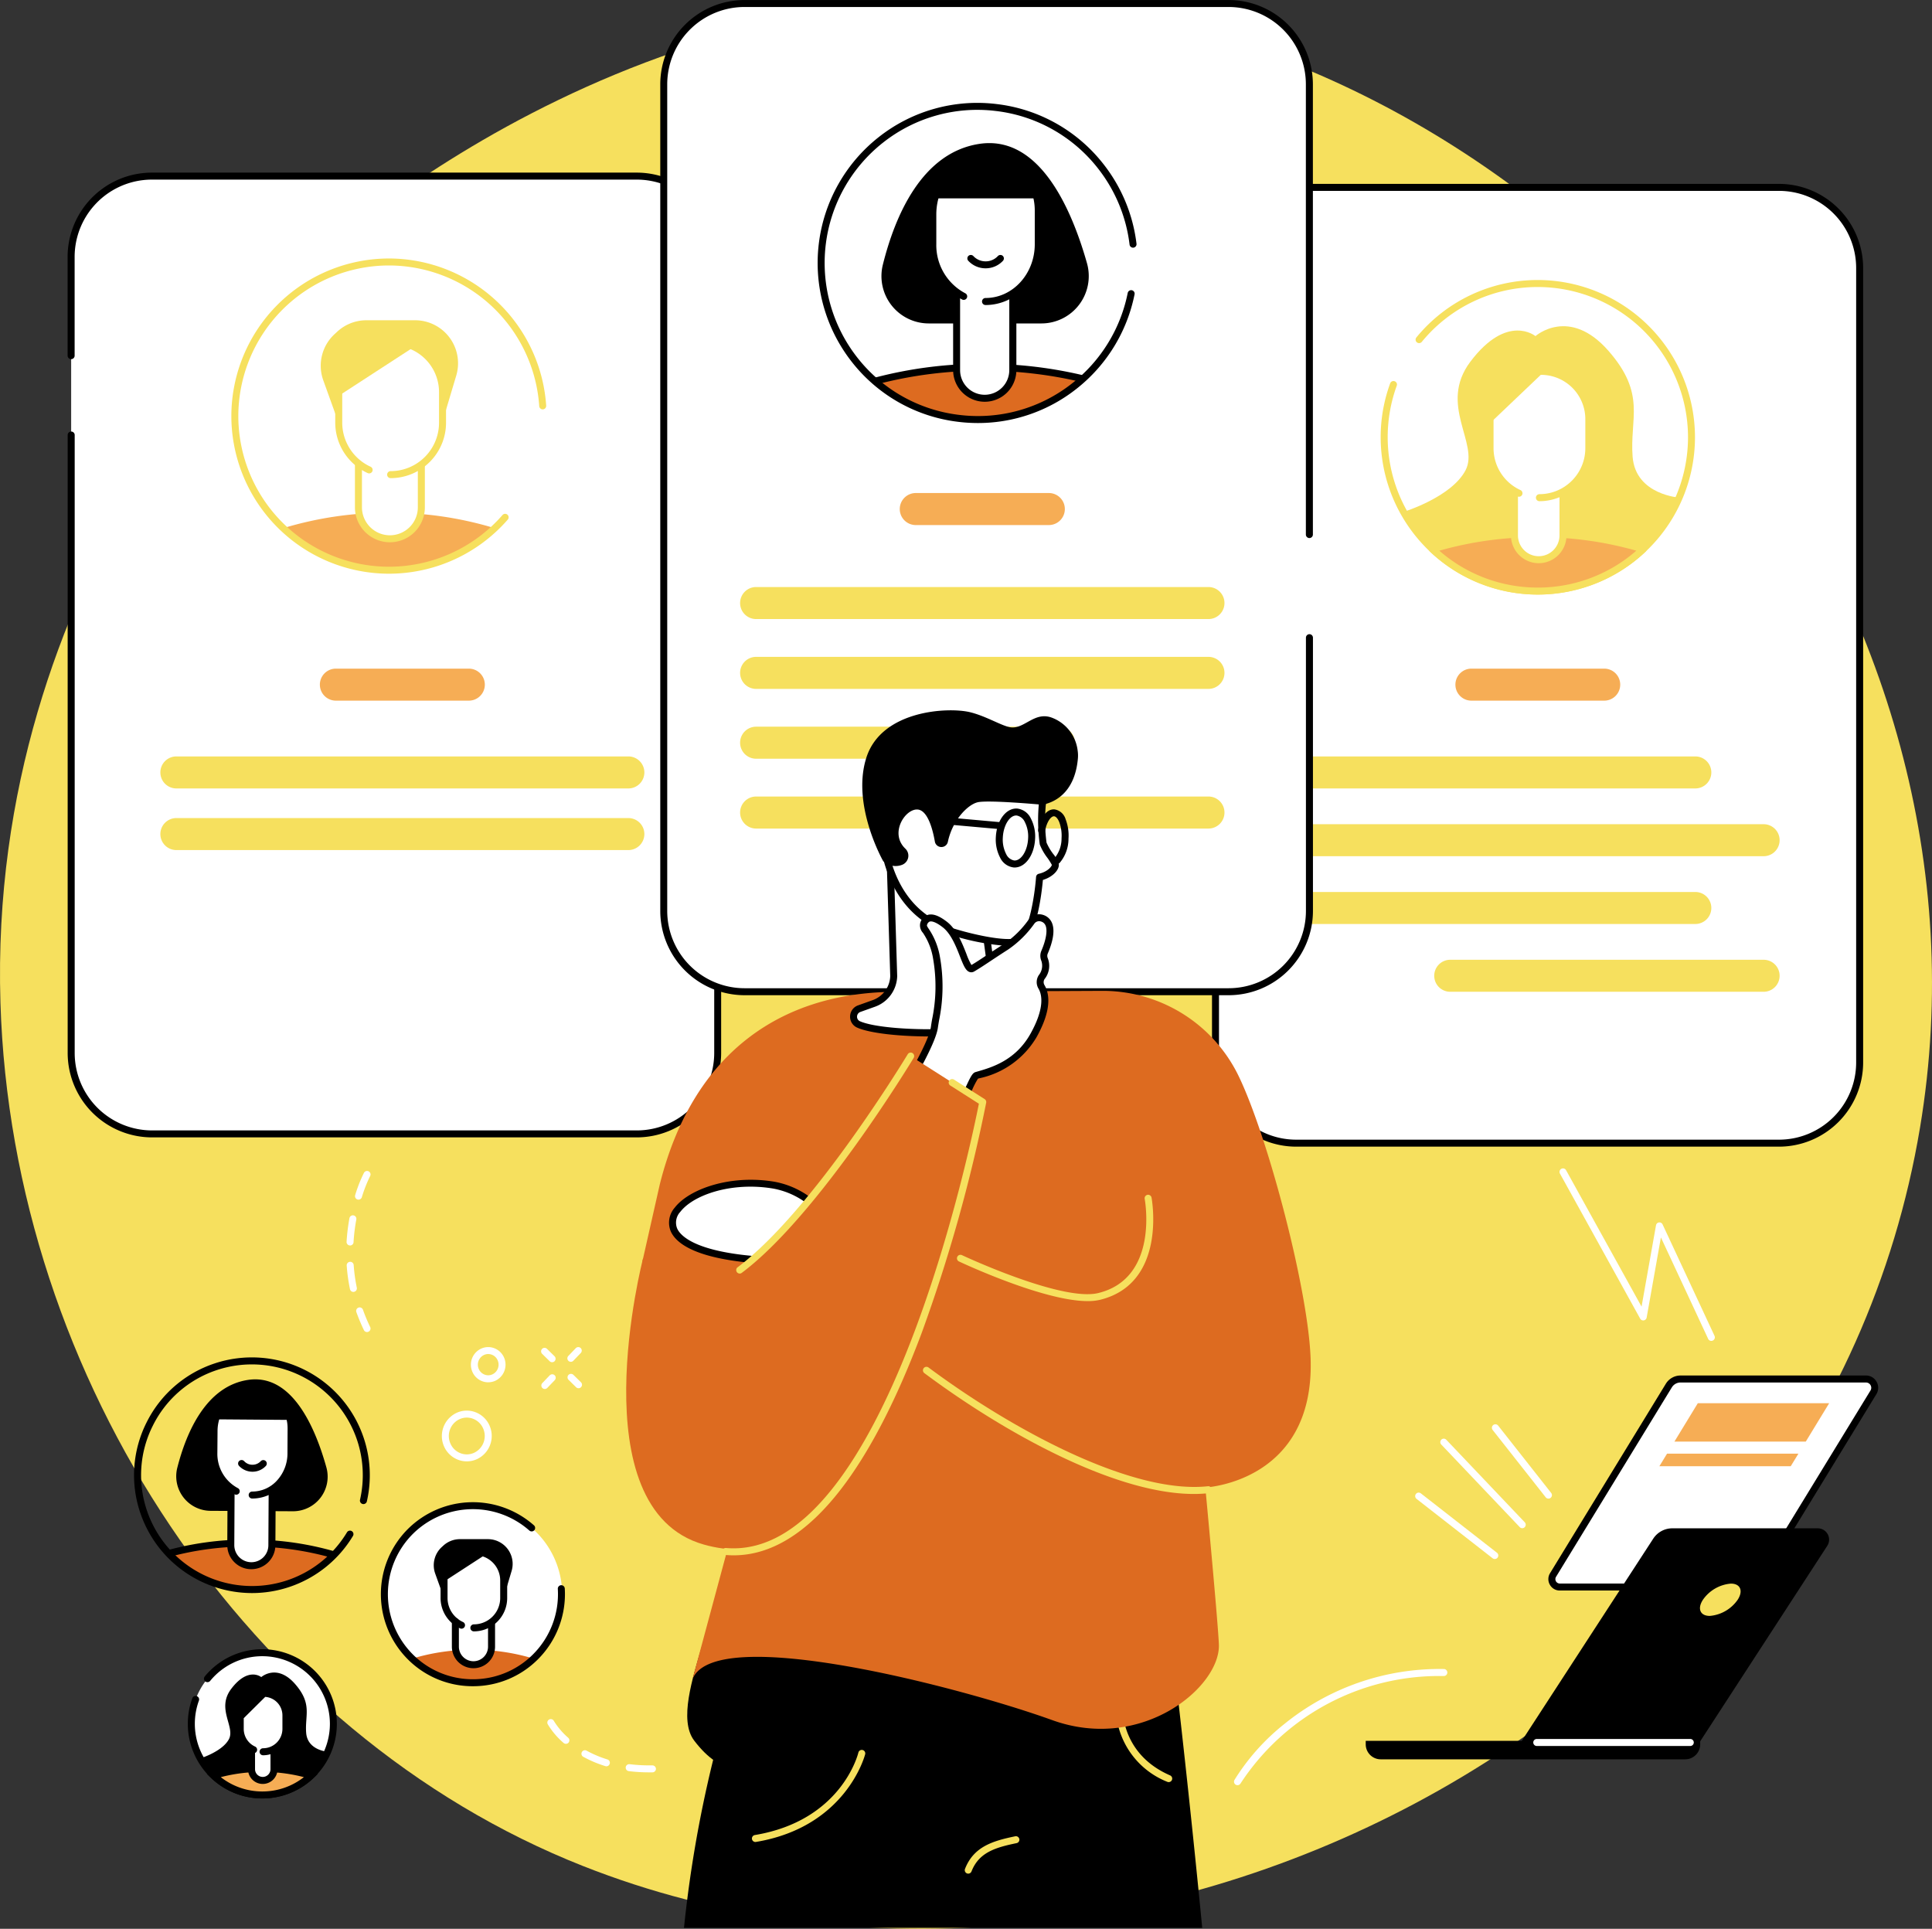 <svg xmlns="http://www.w3.org/2000/svg" xmlns:xlink="http://www.w3.org/1999/xlink" width="275.218" height="274.75" viewBox="0 0 275.218 274.75">
  <rect x="0" y="0" width="275.218" height="274.75" fill="#333333" stroke="none"/>
  <defs>
    <clipPath id="clip-path">
      <path id="Path_4015" data-name="Path 4015" d="M75.545-211.773A16.324,16.324,0,0,1,59.221-228.1a16.324,16.324,0,0,1,16.324-16.325A16.324,16.324,0,0,1,91.87-228.1,16.324,16.324,0,0,1,75.545-211.773Z" transform="translate(-59.221 244.422)" fill="none" clip-rule="evenodd"/>
    </clipPath>
  </defs>
  <g id="Group_658" data-name="Group 658" transform="translate(0 828.583)">
    <path id="Path_3921" data-name="Path 3921" d="M160.158-826.224C96.334-837.987,47.72-794.01,44.115-790.641,38.4-785.3-1.81-746.447.063-685.509c1.648,53.7,35.248,104.127,83.023,122.991,76.352,30.147,175.988-18.816,190.426-105.2C285.931-742,228.768-813.58,160.158-826.224Z" transform="translate(0 -0.244)" fill="#f6e05e"/>
    <path id="Path_3922" data-name="Path 3922" d="M30.571-628.026A11.523,11.523,0,0,0,42.094-616.5h69.057a11.523,11.523,0,0,0,11.523-11.522v-113.39a11.523,11.523,0,0,0-11.523-11.522s-69.969.026-70.41.079a11.525,11.525,0,0,0-10.17,11.444Z" transform="translate(-20.434 -50.561)" fill="#fff"/>
    <path id="Path_3923" data-name="Path 3923" d="M110.148-617.009H41.091a12.033,12.033,0,0,1-12.02-12.02v-88.026a.5.5,0,0,1,.5-.5.5.5,0,0,1,.5.5v88.026A11.037,11.037,0,0,0,41.091-618h69.057a11.039,11.039,0,0,0,11.025-11.025v-113.39a11.038,11.038,0,0,0-11.025-11.025H41.091a11.119,11.119,0,0,0-1.3.075,11.017,11.017,0,0,0-9.729,10.95v14.052a.5.5,0,0,1-.5.5.5.5,0,0,1-.5-.5v-14.052a12.013,12.013,0,0,1,10.608-11.938,12.187,12.187,0,0,1,1.413-.082h69.057a12.033,12.033,0,0,1,12.02,12.02v113.39A12.033,12.033,0,0,1,110.148-617.009Z" transform="translate(-19.431 -49.559)"/>
    <path id="Path_3924" data-name="Path 3924" d="M158.639-536.786H139.7a2.28,2.28,0,0,1-2.281-2.28,2.28,2.28,0,0,1,2.281-2.28h18.937a2.28,2.28,0,0,1,2.281,2.28A2.28,2.28,0,0,1,158.639-536.786Z" transform="translate(-91.853 -191.993)" fill="#f6ad55"/>
    <path id="Path_3925" data-name="Path 3925" d="M135.557-499.073H71.173a2.28,2.28,0,0,1-2.281-2.28,2.28,2.28,0,0,1,2.281-2.28h64.385a2.28,2.28,0,0,1,2.281,2.28A2.28,2.28,0,0,1,135.557-499.073Z" transform="translate(-46.048 -217.2)" fill="#f6e05e"/>
    <path id="Path_3926" data-name="Path 3926" d="M135.557-472.6H71.173a2.28,2.28,0,0,1-2.281-2.28,2.28,2.28,0,0,1,2.281-2.28h64.385a2.28,2.28,0,0,1,2.281,2.28A2.28,2.28,0,0,1,135.557-472.6Z" transform="translate(-46.048 -234.893)" fill="#f6e05e"/>
    <path id="Path_3927" data-name="Path 3927" d="M121.681-606.124a21.866,21.866,0,0,0,15.058,5.988,21.868,21.868,0,0,0,15.061-5.988,51.124,51.124,0,0,0-15.061-2.2A51.1,51.1,0,0,0,121.681-606.124Z" transform="translate(-81.333 -147.223)" fill="#f6ad55"/>
    <path id="Path_3928" data-name="Path 3928" d="M155.031-676.231l2.062-6.907a6.13,6.13,0,0,0-2.553-6.9,6.135,6.135,0,0,0-3.319-.976h-6.927a6.128,6.128,0,0,0-4.168,1.637l-.381.352a6.127,6.127,0,0,0-1.595,6.567l2.278,6.321Z" transform="translate(-92.098 -91.95)" fill="#f6e05e"/>
    <path id="Path_3929" data-name="Path 3929" d="M153.107-681.239h-7.666v11.361a6.781,6.781,0,0,0,2.984,5.793v6.256a4.476,4.476,0,0,0,4.476,4.478,4.478,4.478,0,0,0,4.476-4.478v-6.086a7.865,7.865,0,0,0,2.984-5.963v-4.354A7.124,7.124,0,0,0,153.107-681.239Z" transform="translate(-97.214 -98.486)" fill="#fff"/>
    <path id="Path_3930" data-name="Path 3930" d="M157.458-619.16a4.981,4.981,0,0,1-4.977-4.975v-6.2a.5.5,0,0,1,.5-.5.5.5,0,0,1,.5.5v6.2a3.986,3.986,0,0,0,3.982,3.98,3.983,3.983,0,0,0,3.979-3.98v-5.942a.5.5,0,0,1,.5-.5.5.5,0,0,1,.5.5v5.942A4.98,4.98,0,0,1,157.458-619.16Z" transform="translate(-101.92 -132.179)" fill="#f6e05e"/>
    <path id="Path_3931" data-name="Path 3931" d="M151.913-663.27a.5.5,0,0,1-.5-.5.5.5,0,0,1,.5-.5,6.9,6.9,0,0,0,6.894-6.9v-4.355a6.655,6.655,0,0,0-6.648-6.649h-7.142v11a6.912,6.912,0,0,0,4.042,6.279.5.5,0,0,1,.245.659.5.5,0,0,1-.657.247,7.908,7.908,0,0,1-4.626-7.184v-11.5a.5.5,0,0,1,.5-.5h7.64a7.652,7.652,0,0,1,7.643,7.643v4.355A7.9,7.9,0,0,1,151.913-663.27Z" transform="translate(-96.265 -97.203)" fill="#f6e05e"/>
    <path id="Path_3932" data-name="Path 3932" d="M158.292-682.484l-11.941,7.758v-7.484S158.292-682.3,158.292-682.484Z" transform="translate(-97.822 -97.654)" fill="#f6e05e"/>
    <path id="Path_3933" data-name="Path 3933" d="M121.84-672.64a22.475,22.475,0,0,1-22.449-22.451,22.475,22.475,0,0,1,22.449-22.451,22.489,22.489,0,0,1,22.4,20.964.5.5,0,0,1-.464.529.5.5,0,0,1-.527-.464,21.5,21.5,0,0,0-21.411-20.034,21.478,21.478,0,0,0-21.454,21.456,21.478,21.478,0,0,0,21.454,21.456A21.457,21.457,0,0,0,138.018-681a.5.5,0,0,1,.7-.048.5.5,0,0,1,.05.7A22.461,22.461,0,0,1,121.84-672.64Z" transform="translate(-66.434 -74.221)" fill="#f6e05e"/>
    <path id="Path_3934" data-name="Path 3934" d="M602.452-611.939H533.671a11.489,11.489,0,0,1-11.49-11.489V-736.6a11.489,11.489,0,0,1,11.49-11.489h68.782a11.489,11.489,0,0,1,11.49,11.489v113.168A11.489,11.489,0,0,1,602.452-611.939Z" transform="translate(-349.031 -53.805)" fill="#fff"/>
    <path id="Path_3935" data-name="Path 3935" d="M532.668-748.591A11,11,0,0,0,521.676-737.6v113.168a11,11,0,0,0,10.992,10.992H601.45a11,11,0,0,0,10.992-10.992V-737.6a11,11,0,0,0-10.992-10.992ZM601.45-612.445H532.668a12,12,0,0,1-11.987-11.987V-737.6a12,12,0,0,1,11.987-11.987H601.45A12,12,0,0,1,613.437-737.6v113.168A12,12,0,0,1,601.45-612.445Z" transform="translate(-348.028 -52.802)"/>
    <path id="Path_3936" data-name="Path 3936" d="M594.641-684.892A21.9,21.9,0,0,1,616.529-706.8a21.9,21.9,0,0,1,21.888,21.907,21.9,21.9,0,0,1-21.888,21.907A21.9,21.9,0,0,1,594.641-684.892Z" transform="translate(-397.464 -81.402)" fill="#fff"/>
    <path id="Path_3937" data-name="Path 3937" d="M615.527-663.491a22.419,22.419,0,0,1-22.386-22.4,22.322,22.322,0,0,1,1.353-7.687.5.5,0,0,1,.637-.3.494.494,0,0,1,.3.638,21.4,21.4,0,0,0-1.29,7.346,21.425,21.425,0,0,0,21.391,21.409,21.424,21.424,0,0,0,21.391-21.409A21.424,21.424,0,0,0,615.527-707.3,21.322,21.322,0,0,0,599-699.488a.5.5,0,0,1-.7.069.494.494,0,0,1-.07-.7,22.32,22.32,0,0,1,17.3-8.179,22.421,22.421,0,0,1,22.385,22.4A22.421,22.421,0,0,1,615.527-663.491Z" transform="translate(-396.461 -80.399)" fill="#f6e05e"/>
    <path id="Path_3938" data-name="Path 3938" d="M621.883-687.037s-4.006-3.329-9.265,3.632c-4.639,6.144,1.3,11.649-.693,15.474s-8.774,5.911-8.774,5.911,2.172,4.347,4.865,6.259h28.576s5.909-6.433,5.909-8.258c0,0-6.343-.348-6.778-5.824s1.98-8.895-3.429-15.083C626.691-691.333,621.883-687.037,621.883-687.037Z" transform="translate(-403.152 -93.668)" fill="#f6e05e"/>
    <path id="Path_3939" data-name="Path 3939" d="M615.371-597.114a21.791,21.791,0,0,0,15.014,5.976,21.792,21.792,0,0,0,15.014-5.976,50.923,50.923,0,0,0-15.014-2.2A50.923,50.923,0,0,0,615.371-597.114Z" transform="translate(-411.32 -153.248)" fill="#f6ad55"/>
    <path id="Path_3940" data-name="Path 3940" d="M615.351-597.893a21.283,21.283,0,0,0,14.03,5.254,21.283,21.283,0,0,0,14.03-5.254,50.484,50.484,0,0,0-14.03-1.922A50.483,50.483,0,0,0,615.351-597.893Zm14.03,6.249a22.28,22.28,0,0,1-15.356-6.111.488.488,0,0,1-.143-.474.494.494,0,0,1,.335-.363,51.165,51.165,0,0,1,15.164-2.219,51.18,51.18,0,0,1,15.164,2.219.494.494,0,0,1,.335.363.488.488,0,0,1-.143.474A22.28,22.28,0,0,1,629.381-591.644Z" transform="translate(-410.315 -152.246)" fill="#f6e05e"/>
    <path id="Path_3941" data-name="Path 3941" d="M654.076-630.655a3.458,3.458,0,0,1-3.455-3.458v-17.631h6.91v17.631A3.455,3.455,0,0,1,654.076-630.655Z" transform="translate(-434.881 -118.201)" fill="#fff"/>
    <path id="Path_3942" data-name="Path 3942" d="M650.116-652.249v17.134a2.962,2.962,0,0,0,2.958,2.96,2.962,2.962,0,0,0,2.958-2.96v-17.134Zm2.958,21.089a3.959,3.959,0,0,1-3.953-3.955v-17.631a.5.5,0,0,1,.5-.5h6.91a.5.5,0,0,1,.5.5v17.631A3.959,3.959,0,0,1,653.074-631.16Z" transform="translate(-433.879 -117.198)" fill="#f6e05e"/>
    <path id="Path_3943" data-name="Path 3943" d="M647.167-651.051a7.036,7.036,0,0,0,7.033-7.042v-4.147a6.8,6.8,0,0,0-6.8-6.806h-7.272v10.953a7.045,7.045,0,0,0,4.122,6.412Z" transform="translate(-427.87 -106.636)" fill="#fff"/>
    <path id="Path_3944" data-name="Path 3944" d="M646.165-651.557a.5.5,0,0,1-.5-.5.5.5,0,0,1,.5-.5A6.547,6.547,0,0,0,652.7-659.1v-4.147a6.311,6.311,0,0,0-6.3-6.308h-6.774V-659.1a6.559,6.559,0,0,0,3.833,5.959.5.5,0,0,1,.245.659.5.5,0,0,1-.66.247,7.559,7.559,0,0,1-4.414-6.865v-10.953a.5.5,0,0,1,.5-.5H646.4a7.307,7.307,0,0,1,7.295,7.3v4.147A7.544,7.544,0,0,1,646.165-651.557Z" transform="translate(-426.867 -105.633)" fill="#f6e05e"/>
    <path id="Path_3945" data-name="Path 3945" d="M648.123-668.785l-7.212,6.867v-7.128S648.123-668.611,648.123-668.785Z" transform="translate(-428.391 -106.636)" fill="#f6e05e"/>
    <path id="Path_3946" data-name="Path 3946" d="M613.655-499.073h-54.6a2.28,2.28,0,0,1-2.281-2.279,2.282,2.282,0,0,1,2.281-2.281h54.6a2.279,2.279,0,0,1,2.278,2.279A2.281,2.281,0,0,1,613.655-499.073Z" transform="translate(-372.151 -217.2)" fill="#f6e05e"/>
    <path id="Path_3947" data-name="Path 3947" d="M623.381-469.956H559.052a2.28,2.28,0,0,1-2.281-2.279,2.282,2.282,0,0,1,2.281-2.281h64.328a2.28,2.28,0,0,1,2.282,2.279A2.282,2.282,0,0,1,623.381-469.956Z" transform="translate(-372.151 -236.663)" fill="#f6e05e"/>
    <path id="Path_3948" data-name="Path 3948" d="M613.655-440.839h-54.6a2.28,2.28,0,0,1-2.281-2.279,2.281,2.281,0,0,1,2.281-2.281h54.6a2.279,2.279,0,0,1,2.278,2.279A2.281,2.281,0,0,1,613.655-440.839Z" transform="translate(-372.151 -256.125)" fill="#f6e05e"/>
    <path id="Path_3949" data-name="Path 3949" d="M663.071-411.722H618.429A2.277,2.277,0,0,1,616.151-414a2.279,2.279,0,0,1,2.278-2.281h44.642A2.28,2.28,0,0,1,665.352-414,2.282,2.282,0,0,1,663.071-411.722Z" transform="translate(-411.841 -275.587)" fill="#f6e05e"/>
    <path id="Path_3950" data-name="Path 3950" d="M646.45-536.786H627.529a2.277,2.277,0,0,1-2.278-2.279,2.279,2.279,0,0,1,2.278-2.281H646.45a2.277,2.277,0,0,1,2.278,2.279A2.279,2.279,0,0,1,646.45-536.786Z" transform="translate(-417.924 -191.993)" fill="#f6ad55"/>
    <path id="Path_3951" data-name="Path 3951" d="M377.121-697.822a11.505,11.505,0,0,1-11.506,11.507H296.647a11.508,11.508,0,0,1-11.506-11.507V-815.576a11.508,11.508,0,0,1,11.506-11.507h68.967a11.506,11.506,0,0,1,11.506,11.507Z" transform="translate(-190.591 -1.003)" fill="#fff"/>
    <path id="Path_3952" data-name="Path 3952" d="M364.612-686.82H295.645a12.018,12.018,0,0,1-12-12V-816.578a12.018,12.018,0,0,1,12-12h68.967a12.018,12.018,0,0,1,12,12v64.138a.5.5,0,0,1-.5.5.5.5,0,0,1-.5-.5v-64.138a11.021,11.021,0,0,0-11.009-11.01H295.645a11.023,11.023,0,0,0-11.009,11.01v117.754a11.023,11.023,0,0,0,11.009,11.01h68.967a11.021,11.021,0,0,0,11.009-11.01v-38.922a.5.5,0,0,1,.5-.5.5.5,0,0,1,.5.5v38.922A12.018,12.018,0,0,1,364.612-686.82Z" transform="translate(-189.588)"/>
    <path id="Path_3953" data-name="Path 3953" d="M407.776-612.222H388.822a2.281,2.281,0,0,1-2.281-2.282,2.281,2.281,0,0,1,2.281-2.281h18.954a2.281,2.281,0,0,1,2.281,2.281A2.282,2.282,0,0,1,407.776-612.222Z" transform="translate(-258.368 -141.568)" fill="#f6ad55"/>
    <path id="Path_3954" data-name="Path 3954" d="M384.67-571.842H320.232a2.281,2.281,0,0,1-2.281-2.282,2.281,2.281,0,0,1,2.281-2.281H384.67a2.281,2.281,0,0,1,2.281,2.281A2.281,2.281,0,0,1,384.67-571.842Z" transform="translate(-212.522 -168.558)" fill="#f6e05e"/>
    <path id="Path_3955" data-name="Path 3955" d="M384.67-541.843H320.232a2.281,2.281,0,0,1-2.281-2.281,2.281,2.281,0,0,1,2.281-2.282H384.67a2.281,2.281,0,0,1,2.281,2.282A2.281,2.281,0,0,1,384.67-541.843Z" transform="translate(-212.522 -188.61)" fill="#f6e05e"/>
    <path id="Path_3956" data-name="Path 3956" d="M363.366-511.844H320.232a2.281,2.281,0,0,1-2.281-2.281,2.281,2.281,0,0,1,2.281-2.282h43.133a2.284,2.284,0,0,1,2.285,2.282A2.284,2.284,0,0,1,363.366-511.844Z" transform="translate(-212.522 -208.662)" fill="#f6e05e"/>
    <path id="Path_3957" data-name="Path 3957" d="M384.67-481.845H320.232a2.282,2.282,0,0,1-2.281-2.282,2.282,2.282,0,0,1,2.281-2.282H384.67a2.282,2.282,0,0,1,2.281,2.282A2.282,2.282,0,0,1,384.67-481.845Z" transform="translate(-212.522 -228.713)" fill="#f6e05e"/>
    <path id="Path_3958" data-name="Path 3958" d="M385.413-741.417a6.739,6.739,0,0,1-6.565-8.333c1.731-6.967,5.538-15.966,13.715-17.238,8.525-1.326,13.128,9.07,15.376,17.006a6.747,6.747,0,0,1-6.506,8.565Z" transform="translate(-253.092 -41.094)"/>
    <path id="Path_3959" data-name="Path 3959" d="M390.8-663.314c6.3-.154,10.525-1.512,15.067-5.8-5.256-1.628-7.852-1.7-14.1-1.7s-10.034.313-15.286,1.942C376.481-668.873,382.443-663.111,390.8-663.314Z" transform="translate(-251.644 -105.454)" fill="#dd6b20"/>
    <path id="Path_3960" data-name="Path 3960" d="M375.128-669.352a.5.5,0,0,1-.481-.369.5.5,0,0,1,.352-.609,60.182,60.182,0,0,1,15.532-1.983,60.767,60.767,0,0,1,14.086,1.618.494.494,0,0,1,.368.6.5.5,0,0,1-.6.368,59.829,59.829,0,0,0-13.857-1.591,59.166,59.166,0,0,0-15.273,1.95A.511.511,0,0,1,375.128-669.352Z" transform="translate(-250.407 -104.452)"/>
    <path id="Path_3961" data-name="Path 3961" d="M414.967-713.886a4.005,4.005,0,0,1-4.006-4v-23.971h8.008v23.971A4,4,0,0,1,414.967-713.886Z" transform="translate(-274.69 -57.966)" fill="#fff"/>
    <path id="Path_3962" data-name="Path 3962" d="M410.456-742.366v23.473a3.51,3.51,0,0,0,3.508,3.507,3.509,3.509,0,0,0,3.5-3.507v-23.473Zm3.508,27.975a4.507,4.507,0,0,1-4.5-4.5v-23.971a.5.5,0,0,1,.5-.5h8.008a.5.5,0,0,1,.5.5v23.971A4.506,4.506,0,0,1,413.964-714.391Z" transform="translate(-273.688 -56.963)"/>
    <path id="Path_3963" data-name="Path 3963" d="M405.141-741.787a8.223,8.223,0,0,1-4.4-7.426v-4.258c0-4.654,3.475-8.427,7.763-8.427,4.009,0,7.258,3.529,7.258,7.882v4.8c0,4.5-3.362,8.154-7.51,8.154Z" transform="translate(-267.859 -44.573)" fill="#fff"/>
    <path id="Path_3964" data-name="Path 3964" d="M407.249-741.563a.5.5,0,0,1-.5-.5.5.5,0,0,1,.5-.5c3.866,0,7.013-3.435,7.013-7.657v-4.8c0-4.072-3.034-7.384-6.761-7.384-4.006,0-7.265,3.557-7.265,7.93v4.258a7.741,7.741,0,0,0,4.125,6.979.5.5,0,0,1,.225.667.5.5,0,0,1-.667.225,8.745,8.745,0,0,1-4.679-7.871v-4.258c0-4.921,3.7-8.924,8.26-8.924,4.274,0,7.756,3.759,7.756,8.379v4.8C415.257-745.444,411.662-741.563,407.249-741.563Z" transform="translate(-266.857 -43.571)"/>
    <path id="Path_3965" data-name="Path 3965" d="M400.571-756.748h15.6a7.957,7.957,0,0,0-3.1-5.142,8.216,8.216,0,0,0-8.24-.711,6.335,6.335,0,0,0-4.059,4.925Z" transform="translate(-267.746 -43.582)"/>
    <path id="Path_3966" data-name="Path 3966" d="M418.178-717.164a3.356,3.356,0,0,1-2.47-1.069.5.5,0,0,1,.02-.7.5.5,0,0,1,.7.022,2.373,2.373,0,0,0,1.747.756,2.373,2.373,0,0,0,1.747-.756.5.5,0,0,1,.7-.022.5.5,0,0,1,.023.7A3.363,3.363,0,0,1,418.178-717.164Z" transform="translate(-277.772 -73.199)"/>
    <path id="Path_3967" data-name="Path 3967" d="M374.094-738.778a23.193,23.193,0,0,1-2.765-.166,22.644,22.644,0,0,1-15.207-8.552,22.823,22.823,0,0,1,3.843-32.011,22.651,22.651,0,0,1,16.8-4.707,22.644,22.644,0,0,1,15.21,8.552,22.737,22.737,0,0,1,4.709,11.35.5.5,0,0,1-.434.553.5.5,0,0,1-.554-.435,21.757,21.757,0,0,0-4.5-10.854,21.661,21.661,0,0,0-14.544-8.179,21.662,21.662,0,0,0-16.069,4.5,21.827,21.827,0,0,0-3.677,30.614,21.655,21.655,0,0,0,14.544,8.179,21.662,21.662,0,0,0,16.069-4.5,21.794,21.794,0,0,0,7.912-12.87.5.5,0,0,1,.587-.39.494.494,0,0,1,.388.585,22.793,22.793,0,0,1-8.273,13.458A22.618,22.618,0,0,1,374.094-738.778Z" transform="translate(-234.786 -29.546)"/>
    <path id="Path_3968" data-name="Path 3968" d="M293.841-118.03h73.825c-2.759-28.424-5.4-49.047-5.4-49.047L309-176.38l-5.315,15.164c-1.592,4.593-3.773,11.383-5.806,19.738A174.83,174.83,0,0,0,293.841-118.03Z" transform="translate(-196.406 -435.939)"/>
    <path id="Path_3969" data-name="Path 3969" d="M414.963-34.443a.49.49,0,0,1-.179-.034.5.5,0,0,1-.282-.644c1.243-3.185,3.972-3.987,7.149-4.643a.494.494,0,0,1,.587.386.5.5,0,0,1-.385.588c-2.991.618-5.362,1.307-6.426,4.031A.5.5,0,0,1,414.963-34.443Z" transform="translate(-277.035 -527.247)" fill="#f6e05e"/>
    <path id="Path_3970" data-name="Path 3970" d="M323.524-63.742a.494.494,0,0,1-.487-.415.5.5,0,0,1,.408-.572c12.232-2.039,14.653-11.353,14.749-11.748a.5.5,0,0,1,.6-.365.5.5,0,0,1,.368.6c-.027.1-2.653,10.344-15.555,12.494A.5.5,0,0,1,323.524-63.742Z" transform="translate(-215.916 -502.46)" fill="#f6e05e"/>
    <path id="Path_3971" data-name="Path 3971" d="M486.88-85.18a.494.494,0,0,1-.2-.041A11.613,11.613,0,0,1,479.339-95.7a.5.5,0,0,1,.517-.478.5.5,0,0,1,.478.515c-.01.268-.143,6.534,6.745,9.526a.5.5,0,0,1,.259.654A.5.5,0,0,1,486.88-85.18Z" transform="translate(-320.394 -489.549)" fill="#f6e05e"/>
    <path id="Path_3972" data-name="Path 3972" d="M297.3-120.973c-1.277,4.365-3.279,10.405-1.064,13.305,4.029,5.27,7.371,4.424,12.342,2.612,9.941-3.625,25.808-9.35,30.44-6.167l.206-9.75Z" transform="translate(-197.346 -472.973)"/>
    <path id="Path_3973" data-name="Path 3973" d="M341.427-402.927a21.489,21.489,0,0,1,19.415,12.006c4.188,8.545,10.094,30.909,10.326,40.676.4,17.072-14.553,18.034-15,18.058,0,0-.007,0-.007.011.046.494,1.794,19.044,1.93,22.337.255,6.022-10.916,15.42-23.745,10.79-12.766-4.606-47.643-13.784-51.184-5.97a.009.009,0,1,1-.017-.006l14.63-54.275a.009.009,0,0,0-.01-.013l-12.01.58h0l-9.782-5.656s-.007-.007,0-.011l2.477-10.97c4.7-18.744,17.292-27.344,33.537-27.419Z" transform="translate(-184.459 -284.512)" fill="#dd6b20"/>
    <path id="Path_3974" data-name="Path 3974" d="M311.548-305.831c-2.245-.415-1.631-3.017-9.517-3.487-22.76-1.357-11.732-12.912,1.306-10.71,4.321.73,6.022,3.525,7.646,4.234C324.625-309.842,316.021-305,311.548-305.831Z" transform="translate(-193.09 -339.737)" fill="#fff"/>
    <path id="Path_3975" data-name="Path 3975" d="M299-320.807c-4.6,0-8.492,1.624-10,3.591a2.231,2.231,0,0,0-.438,2.384c.464,1.013,2.606,3.432,12.5,4.022,5.458.326,7,1.664,8.121,2.642a2.937,2.937,0,0,0,1.456.853c2.238.411,5.581-.714,6.148-2.572.584-1.9-1.97-4.251-7-6.446a8.1,8.1,0,0,1-1.8-1.27,11.288,11.288,0,0,0-5.733-2.929A19.525,19.525,0,0,0,299-320.807Zm12.64,14.572a6.489,6.489,0,0,1-1.18-.1,3.847,3.847,0,0,1-1.93-1.08c-1.015-.884-2.407-2.094-7.527-2.4-9.556-.57-12.534-2.817-13.35-4.6a3.233,3.233,0,0,1,.554-3.4c2.036-2.651,7.912-4.756,14.215-3.693a12.288,12.288,0,0,1,6.2,3.147,7.548,7.548,0,0,0,1.559,1.121c7.215,3.148,8.091,5.9,7.554,7.649C317.1-307.519,314.163-306.235,311.64-306.235Z" transform="translate(-192.091 -338.741)"/>
    <path id="Path_3976" data-name="Path 3976" d="M392.217-444.38a1.153,1.153,0,0,0-.637-2.01l-1.545-.185a4.322,4.322,0,0,1-3.578-2.828l-2.543-18.773-5.213,1.864-6.9-3.411.62,20.061a4.3,4.3,0,0,1-2.878,3.9l-2.016.721a1.212,1.212,0,0,0-.083,2.266C371.549-440.989,388.238-440.975,392.217-444.38Z" transform="translate(-245.107 -239.865)" fill="#fff"/>
    <path id="Path_3977" data-name="Path 3977" d="M391.212-445.382h0ZM371.32-469.913l.59,19.232A4.764,4.764,0,0,1,368.7-446.3l-2.016.721a.712.712,0,0,0-.494.659.7.7,0,0,0,.444.684c3.78,1.649,20.413,1.762,24.249-1.523a.615.615,0,0,0,.192-.664.664.664,0,0,0-.564-.474l-1.545-.186a4.8,4.8,0,0,1-3.989-3.156.987.987,0,0,1-.023-.1L382.5-468.5l-4.636,1.657a.5.5,0,0,1-.388-.023Zm5.266,27.831c-4.46,0-8.572-.471-10.346-1.244a1.692,1.692,0,0,1-1.041-1.629,1.7,1.7,0,0,1,1.154-1.561l2.016-.721a3.776,3.776,0,0,0,2.55-3.443l-.62-20.031a.5.5,0,0,1,.229-.433.5.5,0,0,1,.491-.027l6.708,3.318,5.017-1.793a.494.494,0,0,1,.424.043.5.5,0,0,1,.235.358l2.533,18.72a3.809,3.809,0,0,0,3.153,2.454l1.545.186a1.648,1.648,0,0,1,1.4,1.173,1.6,1.6,0,0,1-.5,1.709C389.1-442.92,382.535-442.081,376.586-442.081Z" transform="translate(-244.102 -238.863)"/>
    <path id="Path_3978" data-name="Path 3978" d="M394.5-512.943c8.887,3.271,7.358,9.02,7.358,9.02a24.447,24.447,0,0,0,.119,5.527c.245.866,1.665,2.5,1.731,2.977s-.7,1.468-2.238,1.819c0,0-.584,7.683-2.6,8.942s-9.769-1.157-9.769-1.157l-1.306-.523c-4.2-1.685-6.771-5.19-7.995-9.527C379.8-495.866,374.139-520.438,394.5-512.943Z" transform="translate(-253.377 -210.027)" fill="#fff"/>
    <path id="Path_3979" data-name="Path 3979" d="M388.24-487.283c2.918.907,8.018,2.03,9.341,1.2s2.149-5.684,2.364-8.557a.5.5,0,0,1,.388-.448c1.29-.294,1.854-1.067,1.857-1.273a8.248,8.248,0,0,0-.633-1,7.848,7.848,0,0,1-1.084-1.9,25.133,25.133,0,0,1-.139-5.7.852.852,0,0,1,.017-.093c.056-.216,1.27-5.364-7.046-8.426-5.3-1.95-9.225-1.848-11.669.3-5.014,4.413-2.4,16.077-2.374,16.194,1.263,4.485,3.926,7.667,7.693,9.177Zm7.706,2.479a33.683,33.683,0,0,1-8.021-1.535l-.036-.013-1.3-.523c-4.065-1.629-6.93-5.037-8.29-9.854-.123-.526-2.775-12.381,2.679-17.186,2.739-2.414,7-2.579,12.67-.492,8.727,3.212,7.812,8.919,7.68,9.556a23.9,23.9,0,0,0,.106,5.322,7.677,7.677,0,0,0,.948,1.611,4.286,4.286,0,0,1,.8,1.431c.109.772-.769,1.82-2.265,2.279-.153,1.673-.826,7.739-2.8,8.973A4.255,4.255,0,0,1,395.946-484.8Z" transform="translate(-252.354 -209.029)"/>
    <path id="Path_3980" data-name="Path 3980" d="M385.8-523.169c2.338.57,4.619,2.028,5.826,2.157,1.946.208,3.352-2.29,5.809-1.383a5.725,5.725,0,0,1,3.684,4.71,4.647,4.647,0,0,1,.033,1.1c-.458,5.243-3.737,6.357-5.07,6.594,0,0-7.713-.714-9.218-.349-1.409.342-3.584,2.532-4.238,5.645a.933.933,0,0,1-.849.726.937.937,0,0,1-1-.77c-.259-1.5-.962-4.484-2.48-4.571-1.771-.1-4.025,3.4-1.711,5.59a1.389,1.389,0,0,1-.438,2.272,2.576,2.576,0,0,1-2.732-.509s-4.569-8.006-2.391-14.763S382.69-523.928,385.8-523.169Z" transform="translate(-247.603 -203.961)"/>
    <path id="Path_3981" data-name="Path 3981" d="M448.7-473.148a.5.5,0,0,1-.365-.159.5.5,0,0,1,.026-.7,4.386,4.386,0,0,0,.965-2.8,5.526,5.526,0,0,0-.338-2.323c-.206-.489-.481-.789-.733-.8-.434-.018-1.028.757-1.283,2.1a.5.5,0,0,1-.58.4.494.494,0,0,1-.395-.582c.345-1.819,1.24-2.959,2.308-2.905a1.973,1.973,0,0,1,1.6,1.408,6.448,6.448,0,0,1,.411,2.762,5.3,5.3,0,0,1-1.28,3.477A.5.5,0,0,1,448.7-473.148Z" transform="translate(-298.106 -232.376)"/>
    <path id="Path_3982" data-name="Path 3982" d="M428.8-477.149a4.515,4.515,0,0,0,.477,2.385,1.572,1.572,0,0,0,1.157.911c.968.053,1.877-1.375,1.966-3.112a4.517,4.517,0,0,0-.477-2.385,1.574,1.574,0,0,0-1.157-.911C429.791-480.325,428.889-478.885,428.8-477.149Zm1.684,4.292-.1,0a2.456,2.456,0,0,1-1.98-1.424,5.565,5.565,0,0,1-.6-2.917c.119-2.3,1.389-4.057,2.911-4.057l.1,0a2.456,2.456,0,0,1,1.98,1.424,5.531,5.531,0,0,1,.6,2.917C433.273-474.611,432.006-472.857,430.484-472.857Z" transform="translate(-285.944 -232.156)"/>
    <path id="Path_3983" data-name="Path 3983" d="M412.06-475.893l-.043,0-8.479-.759a.5.5,0,0,1-.451-.54.5.5,0,0,1,.541-.451l8.475.759a.5.5,0,0,1,.451.54A.5.5,0,0,1,412.06-475.893Z" transform="translate(-269.426 -234.569)"/>
    <path id="Path_3984" data-name="Path 3984" d="M389.4-410.387s3.3,5.177,6.274,4.263c1.562-.48,3.087-5.587,3.71-5.768,1.99-.581,5.786-1.527,8.117-5.691,2.179-3.889,1.7-5.966,1.141-6.92a1.311,1.311,0,0,1,.033-1.408,2.589,2.589,0,0,0,.4-2.5,1.332,1.332,0,0,1,.013-1.057c.554-1.288,1.575-4.251-.414-4.835a1.336,1.336,0,0,0-1.452.5,14.331,14.331,0,0,1-3.581,3.552c-2.3,1.467-3.687,2.47-4.848,3.131-.991.566-1.515-4.388-3.9-6.25-2.119-1.652-2.838-.816-3.051-.04s1.1,1.084,1.847,4.777c.875,4.322-.04,7.958-.305,9.9C393.072-416.453,389.4-410.387,389.4-410.387Z" transform="translate(-260.279 -263.504)" fill="#fff"/>
    <path id="Path_3985" data-name="Path 3985" d="M388.984-411.4c1,1.473,3.525,4.422,5.541,3.8.743-.229,1.731-2.354,2.321-3.624.7-1.5.958-2.02,1.4-2.147l.252-.073c2.033-.586,5.435-1.566,7.57-5.383,2.089-3.733,1.615-5.627,1.147-6.425a1.8,1.8,0,0,1,.05-1.939,2.131,2.131,0,0,0,.355-2.022,1.831,1.831,0,0,1,.01-1.453c.68-1.581.892-2.934.57-3.618a.986.986,0,0,0-.666-.544.834.834,0,0,0-.909.311,14.855,14.855,0,0,1-3.72,3.68c-1,.637-1.817,1.181-2.54,1.66-.925.616-1.658,1.1-2.324,1.483a.789.789,0,0,1-.663.065c-.564-.2-.875-1-1.353-2.211-.531-1.36-1.263-3.224-2.44-4.143s-1.708-.88-1.88-.822a.707.707,0,0,0-.381.521c-.023.082.053.212.269.535a10.155,10.155,0,0,1,1.585,4.012,23.882,23.882,0,0,1-.133,9.012c-.066.393-.126.747-.169,1.058C392.585-417.57,389.714-412.63,388.984-411.4Zm4.964,4.881c-3,0-5.839-4.4-5.972-4.6a.506.506,0,0,1-.007-.525c.036-.06,3.621-6,3.916-8.156.043-.319.1-.683.172-1.087a23.034,23.034,0,0,0,.139-8.65,9.124,9.124,0,0,0-1.442-3.661,1.581,1.581,0,0,1-.4-1.345,1.638,1.638,0,0,1,1.028-1.2c.733-.243,1.651.078,2.809.982,1.393,1.086,2.179,3.1,2.755,4.564a9.456,9.456,0,0,0,.713,1.576c.607-.354,1.293-.811,2.149-1.379.726-.482,1.549-1.028,2.557-1.671a13.879,13.879,0,0,0,3.449-3.424,1.831,1.831,0,0,1,1.993-.682,1.99,1.99,0,0,1,1.287,1.075c.584,1.238.02,3.094-.557,4.434a.834.834,0,0,0-.01.661,3.009,3.009,0,0,1-.444,2.98.808.808,0,0,0-.013.877c.7,1.2,1.078,3.457-1.137,7.414a12.448,12.448,0,0,1-8.164,5.853l-.179.052a11.653,11.653,0,0,0-.842,1.631c-1,2.151-1.85,3.823-2.931,4.155A2.942,2.942,0,0,1,393.948-406.522Z" transform="translate(-259.276 -262.501)"/>
    <path id="Path_3986" data-name="Path 3986" d="M319.81-368l-10-6.37S296.3-352.52,286.068-345.1c-4.984,3.61-14.65-.634-14.65-.634s-9.278,35.662,8.631,40.76C309.886-296.485,319.81-368,319.81-368Z" transform="translate(-179.813 -303.601)" fill="#dd6b20"/>
    <path id="Path_3987" data-name="Path 3987" d="M435.1-223.3c-11.221,0-26.952-8.687-38.395-17.212a.5.5,0,0,1-.1-.7.5.5,0,0,1,.7-.1c11.476,8.549,28.789,18.1,39.794,16.911a.5.5,0,0,1,.55.441.5.5,0,0,1-.441.548A19.51,19.51,0,0,1,435.1-223.3Z" transform="translate(-265.028 -392.474)" fill="#f6e05e"/>
    <path id="Path_3988" data-name="Path 3988" d="M429.728-300.2c-6.27,0-17.793-5.4-18.33-5.648a.494.494,0,0,1-.235-.662.5.5,0,0,1,.66-.238c.143.067,14.235,6.67,19.425,5.4,8.7-2.13,6.628-13.294,6.609-13.406a.5.5,0,0,1,.391-.584.5.5,0,0,1,.584.393c.023.122,2.265,12.21-7.345,14.563A7.472,7.472,0,0,1,429.728-300.2Z" transform="translate(-274.792 -343.047)" fill="#f6e05e"/>
    <path id="Path_3989" data-name="Path 3989" d="M316.791-344.924a.5.5,0,0,1-.4-.2.5.5,0,0,1,.1-.7c10.753-8.04,24.093-30.115,24.229-30.337a.493.493,0,0,1,.68-.17.5.5,0,0,1,.172.682c-.136.224-13.575,22.467-24.488,30.622A.492.492,0,0,1,316.791-344.924Z" transform="translate(-211.415 -302.245)" fill="#f6e05e"/>
    <path id="Path_3990" data-name="Path 3990" d="M311.919-297.189c-.388,0-.779-.017-1.167-.051a.5.5,0,0,1-.454-.538.494.494,0,0,1,.54-.453c22.7,1.945,35.023-58.252,36.011-63.288l-4.072-2.593a.5.5,0,0,1-.153-.687.5.5,0,0,1,.686-.153l4.357,2.775a.5.5,0,0,1,.222.511,223.343,223.343,0,0,1-9.218,32.881c-3.568,9.492-7.441,16.973-11.516,22.235C322.344-300.332,317.221-297.189,311.919-297.189Z" transform="translate(-207.405 -309.845)" fill="#f6e05e"/>
    <path id="Path_3991" data-name="Path 3991" d="M82.181-108.462A10.124,10.124,0,0,1,92.3-118.59a10.126,10.126,0,0,1,10.12,10.128A10.126,10.126,0,0,1,92.3-98.333,10.124,10.124,0,0,1,82.181-108.462Z" transform="translate(-54.931 -474.566)" fill="#fff"/>
    <path id="Path_3992" data-name="Path 3992" d="M91.3-98.838a10.633,10.633,0,0,1-10.617-10.626,10.631,10.631,0,0,1,.64-3.646.5.5,0,0,1,.64-.3.494.494,0,0,1,.3.637,9.639,9.639,0,0,0-.58,3.3A9.638,9.638,0,0,0,91.3-99.833a9.638,9.638,0,0,0,9.623-9.631A9.638,9.638,0,0,0,91.3-119.1a9.592,9.592,0,0,0-7.434,3.516.5.5,0,0,1-.7.069.5.5,0,0,1-.07-.7,10.584,10.584,0,0,1,8.2-3.879,10.633,10.633,0,0,1,10.618,10.626A10.633,10.633,0,0,1,91.3-98.838Z" transform="translate(-53.928 -473.564)"/>
    <path id="Path_3993" data-name="Path 3993" d="M91.761-67.878A10.081,10.081,0,0,0,98.7-65.115a10.082,10.082,0,0,0,6.944-2.763A23.568,23.568,0,0,0,98.7-68.893,23.567,23.567,0,0,0,91.761-67.878Z" transform="translate(-61.334 -507.784)" fill="#f6ad55"/>
    <path id="Path_3994" data-name="Path 3994" d="M109.659-83.385a1.6,1.6,0,0,1-1.6-1.6v-8.152h3.2v8.152A1.6,1.6,0,0,1,109.659-83.385Z" transform="translate(-72.229 -491.58)" fill="#fff"/>
    <path id="Path_3995" data-name="Path 3995" d="M101.179-101.5c-.2-2.532.915-4.112-1.585-6.973-2.59-2.962-4.815-.976-4.815-.976s-1.85-1.539-4.281,1.68c-2.149,2.84.6,5.386-.322,7.154s-4.055,2.733-4.055,2.733a9.314,9.314,0,0,0,2.248,2.894h13.21s2.732-2.974,2.732-3.818C104.312-98.811,101.381-98.972,101.179-101.5Z" transform="translate(-57.564 -480.237)"/>
    <path id="Path_3996" data-name="Path 3996" d="M91.761-67.878A10.081,10.081,0,0,0,98.7-65.115a10.082,10.082,0,0,0,6.944-2.763A23.568,23.568,0,0,0,98.7-68.893,23.567,23.567,0,0,0,91.761-67.878Z" transform="translate(-61.334 -507.784)" fill="#f6ad55"/>
    <path id="Path_3997" data-name="Path 3997" d="M90.854-68.655a9.56,9.56,0,0,0,5.919,2.041,9.56,9.56,0,0,0,5.919-2.041,23.241,23.241,0,0,0-5.919-.742A23.24,23.24,0,0,0,90.854-68.655Zm5.919,3.036a10.571,10.571,0,0,1-7.285-2.9l-.617-.585.812-.252a23.925,23.925,0,0,1,7.089-1.037,23.926,23.926,0,0,1,7.089,1.037l.812.252-.617.585A10.571,10.571,0,0,1,96.773-65.619Z" transform="translate(-59.402 -506.782)"/>
    <path id="Path_3998" data-name="Path 3998" d="M106.573-101.136h-.113l-3.25,3.271v1.794a3.254,3.254,0,0,0,1.608,2.808v2.932a1.6,1.6,0,0,0,1.6,1.6,1.6,1.6,0,0,0,1.6-1.6v-2.877a3.253,3.253,0,0,0,1.7-2.863v-1.917A3.144,3.144,0,0,0,106.573-101.136Z" transform="translate(-68.987 -486.233)" fill="#fff"/>
    <path id="Path_3999" data-name="Path 3999" d="M108.657-73.189a2.1,2.1,0,0,1-2.1-2.1v-2.843a.5.5,0,0,1,.5-.5.5.5,0,0,1,.5.5v2.843a1.1,1.1,0,0,0,1.1,1.1,1.1,1.1,0,0,0,1.1-1.1V-78.08a.5.5,0,0,1,.5-.5.5.5,0,0,1,.5.5v2.794A2.1,2.1,0,0,1,108.657-73.189Z" transform="translate(-71.226 -501.279)"/>
    <path id="Path_4000" data-name="Path 4000" d="M105.461-93.317a.5.5,0,0,1-.5-.5.5.5,0,0,1,.5-.5,2.76,2.76,0,0,0,2.756-2.758v-1.917a2.64,2.64,0,0,0-2.45-2.642L102.706-98.6v1.531a2.766,2.766,0,0,0,1.615,2.512.5.5,0,0,1,.249.659.5.5,0,0,1-.66.246,3.762,3.762,0,0,1-2.2-3.417v-1.738a.492.492,0,0,1,.149-.354l3.359-3.326a.672.672,0,0,1,.511-.14,3.634,3.634,0,0,1,3.482,3.641v1.917A3.755,3.755,0,0,1,105.461-93.317Z" transform="translate(-67.985 -485.235)"/>
    <path id="Path_4001" data-name="Path 4001" d="M165.871-168.885a12.546,12.546,0,0,1,12.541-12.551,12.546,12.546,0,0,1,12.541,12.551,12.546,12.546,0,0,1-12.541,12.551A12.546,12.546,0,0,1,165.871-168.885Z" transform="translate(-110.87 -432.559)" fill="#fff"/>
    <path id="Path_4002" data-name="Path 4002" d="M177.071-118.61a12.566,12.566,0,0,0,8.654,3.441,12.564,12.564,0,0,0,8.651-3.441,29.348,29.348,0,0,0-8.651-1.265A29.355,29.355,0,0,0,177.071-118.61Z" transform="translate(-118.356 -473.707)" fill="#dd6b20"/>
    <path id="Path_4003" data-name="Path 4003" d="M195.952-166.829a3.512,3.512,0,0,0-1.9-.561h-3.982a3.514,3.514,0,0,0-2.394.941l-.219.2a3.515,3.515,0,0,0-.915,3.773l1.306,3.632,8.393-.052,1.184-3.969A3.519,3.519,0,0,0,195.952-166.829Z" transform="translate(-124.543 -441.948)"/>
    <path id="Path_4004" data-name="Path 4004" d="M196.849-160.971l-.056-.024-6.022,3.912v2.359a4.238,4.238,0,0,0,1.612,3.329v3.595a2.575,2.575,0,0,0,2.573,2.573,2.572,2.572,0,0,0,2.573-2.573v-3.5a4.24,4.24,0,0,0,1.738-3.421v-2.5A4.107,4.107,0,0,0,196.849-160.971Z" transform="translate(-127.513 -446.222)" fill="#fff"/>
    <path id="Path_4005" data-name="Path 4005" d="M194.016-151.662a.5.5,0,0,1-.5-.5.5.5,0,0,1,.5-.5,3.754,3.754,0,0,0,3.75-3.751v-2.5a3.612,3.612,0,0,0-3.608-3.609h-3.893v6.111a3.76,3.76,0,0,0,2.2,3.416.5.5,0,0,1,.245.659.5.5,0,0,1-.657.247,4.757,4.757,0,0,1-2.782-4.321v-6.608a.5.5,0,0,1,.5-.5h4.39a4.609,4.609,0,0,1,4.6,4.6v2.5A4.751,4.751,0,0,1,194.016-151.662Z" transform="translate(-126.511 -444.539)"/>
    <path id="Path_4006" data-name="Path 4006" d="M176.737-157.058h-.093a13.028,13.028,0,0,1-9.245-3.9,13.128,13.128,0,0,1,.126-18.543,13.135,13.135,0,0,1,17.912-.472.5.5,0,0,1,.043.7.5.5,0,0,1-.7.041,12.139,12.139,0,0,0-16.553.436,12.132,12.132,0,0,0-.116,17.136,12.029,12.029,0,0,0,8.542,3.608h.086a12.038,12.038,0,0,0,8.509-3.491,12.121,12.121,0,0,0,3.585-9.377.5.5,0,0,1,.464-.527.5.5,0,0,1,.527.466,13.116,13.116,0,0,1-3.88,10.146A13.022,13.022,0,0,1,176.737-157.058Z" transform="translate(-109.371 -431.331)"/>
    <path id="Path_4007" data-name="Path 4007" d="M197.2-126.382a3.075,3.075,0,0,1-3.071-3.071v-3.595a.5.5,0,0,1,.5-.5.5.5,0,0,1,.5.5v3.595a2.079,2.079,0,0,0,2.076,2.076,2.079,2.079,0,0,0,2.076-2.076v-3.412a.5.5,0,0,1,.5-.5.5.5,0,0,1,.5.5v3.412A3.073,3.073,0,0,1,197.2-126.382Z" transform="translate(-129.759 -464.57)"/>
    <g id="Group_657" data-name="Group 657" transform="translate(19.637 -634.881)" clip-path="url(#clip-path)">
      <path id="Path_4008" data-name="Path 4008" d="M69.271-163.924A18.463,18.463,0,0,0,81.955-158.8a18.466,18.466,0,0,0,12.74-4.988,43.142,43.142,0,0,0-12.7-1.924A43.151,43.151,0,0,0,69.271-163.924Z" transform="translate(-65.939 191.814)" fill="#dd6b20"/>
      <path id="Path_4009" data-name="Path 4009" d="M68.324-164.7a17.951,17.951,0,0,0,11.7,4.395h.1a17.944,17.944,0,0,0,11.645-4.272,42.754,42.754,0,0,0-11.708-1.645A42.8,42.8,0,0,0,68.324-164.7Zm11.791,5.39h-.1a18.96,18.96,0,0,1-13.028-5.258l-.617-.588.816-.248a43.238,43.238,0,0,1,12.869-1.812,43.422,43.422,0,0,1,12.849,1.947l.812.257-.623.582A18.945,18.945,0,0,1,80.116-159.309Z" transform="translate(-64 192.817)"/>
      <path id="Path_4010" data-name="Path 4010" d="M97.093-223.475c-1.612-5.8-4.934-13.415-11.165-12.48-5.978.9-8.79,7.457-10.084,12.538a4.923,4.923,0,0,0,4.765,6.111l11.7.061A4.927,4.927,0,0,0,97.093-223.475Z" transform="translate(-70.231 238.815)"/>
      <path id="Path_4011" data-name="Path 4011" d="M102.757-218.738l-.01-.041-10.624-.081a.193.193,0,0,1-.007.025,6.693,6.693,0,0,0-.219,1.665l-.017,3.11a6.093,6.093,0,0,0,2.45,4.99l-.043,8.119a2.925,2.925,0,0,0,2.908,2.94,2.923,2.923,0,0,0,2.941-2.91l.043-8A6.078,6.078,0,0,0,102.853-214l.017-3.508A6.223,6.223,0,0,0,102.757-218.738Z" transform="translate(-81.051 227.336)" fill="#fff"/>
      <path id="Path_4012" data-name="Path 4012" d="M101.063-178.294h-.017a3.393,3.393,0,0,1-2.414-1.015,3.406,3.406,0,0,1-.991-2.425l.043-7.877a.5.5,0,0,1,.5-.495.5.5,0,0,1,.5.5l-.043,7.877a2.432,2.432,0,0,0,2.414,2.44,2.416,2.416,0,0,0,2.44-2.415l.043-7.907a.5.5,0,0,1,.5-.495.5.5,0,0,1,.5.5l-.043,7.907A3.426,3.426,0,0,1,101.063-178.294Z" transform="translate(-84.902 208.117)"/>
      <path id="Path_4013" data-name="Path 4013" d="M104.334-199.72h-.013a2.633,2.633,0,0,1-1.907-.835.5.5,0,0,1,.027-.7.5.5,0,0,1,.7.025,1.6,1.6,0,0,0,1.18.517h.01a1.609,1.609,0,0,0,1.18-.51.5.5,0,0,1,.706-.019.5.5,0,0,1,.017.7A2.6,2.6,0,0,1,104.334-199.72Z" transform="translate(-88.003 215.659)"/>
      <path id="Path_4014" data-name="Path 4014" d="M96.36-217.52h-.03a.5.5,0,0,1-.494-.5.5.5,0,0,1,.5-.495.173.173,0,0,0,.027,0,4.755,4.755,0,0,0,3.5-1.566,5.706,5.706,0,0,0,1.5-3.867l.017-3.508a5.5,5.5,0,0,0-1.4-3.741,4.579,4.579,0,0,0-3.376-1.543,4.971,4.971,0,0,0-3.651,1.623,5.905,5.905,0,0,0-1.552,4.007L91.376-224a5.53,5.53,0,0,0,2.911,4.993.492.492,0,0,1,.222.667.5.5,0,0,1-.666.222A6.523,6.523,0,0,1,90.381-224l.017-3.109a6.9,6.9,0,0,1,1.817-4.68,5.91,5.91,0,0,1,4.354-1.94h.03a5.554,5.554,0,0,1,4.105,1.868,6.462,6.462,0,0,1,1.661,4.416l-.017,3.508a6.685,6.685,0,0,1-1.764,4.539A5.733,5.733,0,0,1,96.36-217.52Z" transform="translate(-80.049 237.278)"/>
    </g>
    <path id="Path_4016" data-name="Path 4016" d="M74.4-211.909a16.815,16.815,0,0,1-15.936-11.477,16.679,16.679,0,0,1,.909-12.815,16.68,16.68,0,0,1,9.706-8.419,16.8,16.8,0,0,1,21.232,10.614,16.755,16.755,0,0,1,.448,9.036.5.5,0,0,1-.6.374.5.5,0,0,1-.375-.6,15.772,15.772,0,0,0-.418-8.5A15.811,15.811,0,0,0,69.4-243.676a15.676,15.676,0,0,0-9.129,7.92,15.674,15.674,0,0,0-.856,12.055,15.808,15.808,0,0,0,19.975,9.984,15.785,15.785,0,0,0,8.535-6.843.5.5,0,0,1,.683-.17.5.5,0,0,1,.172.683,16.8,16.8,0,0,1-9.076,7.274A16.73,16.73,0,0,1,74.4-211.909Z" transform="translate(-38.498 -389.75)"/>
    <path id="Path_4017" data-name="Path 4017" d="M694.45-206.557H667.817a1.128,1.128,0,0,1-.962-1.716l16.5-26.99a1.936,1.936,0,0,1,1.655-.927h26.415a1.25,1.25,0,0,1,1.064,1.9l-16.387,26.8A1.937,1.937,0,0,1,694.45-206.557Z" transform="translate(-445.622 -395.962)" fill="#fff"/>
    <path id="Path_4018" data-name="Path 4018" d="M684.007-236.694a1.455,1.455,0,0,0-1.23.689l-16.5,26.99a.626.626,0,0,0-.013.637.626.626,0,0,0,.55.322h26.633a1.447,1.447,0,0,0,1.23-.689l16.388-26.8a.741.741,0,0,0,.017-.762.746.746,0,0,0-.656-.385Zm9.437,29.632H666.81a1.6,1.6,0,0,1-1.416-.83,1.6,1.6,0,0,1,.03-1.642l16.5-26.99a2.454,2.454,0,0,1,2.079-1.165h26.415a1.722,1.722,0,0,1,1.522.893,1.724,1.724,0,0,1-.033,1.767l-16.387,26.8A2.454,2.454,0,0,1,693.443-207.062Z" transform="translate(-444.615 -394.959)"/>
    <path id="Path_4019" data-name="Path 4019" d="M731.592-202.334H712.88l1.095-1.79h18.712Z" transform="translate(-476.496 -417.395)" fill="#f6ad55"/>
    <path id="Path_4020" data-name="Path 4020" d="M738.043-220.317H719.331l3.335-5.471h18.712Z" transform="translate(-480.808 -402.914)" fill="#f6ad55"/>
    <path id="Path_4021" data-name="Path 4021" d="M678.817-141.562H653.361l18.871-29.025a3.244,3.244,0,0,1,2.722-1.457h20.661a1.616,1.616,0,0,1,1.406,2.482Z" transform="translate(-436.713 -438.837)"/>
    <path id="Path_4022" data-name="Path 4022" d="M735.686-145.993a5.385,5.385,0,0,1-3.972,2.3c-1.37,0-1.807-1.032-.978-2.3a5.379,5.379,0,0,1,3.972-2.3C736.074-148.3,736.512-147.265,735.686-145.993Z" transform="translate(-488.15 -454.71)" fill="#f6e05e"/>
    <path id="Path_4023" data-name="Path 4023" d="M632.229-78.113H588.856a2.138,2.138,0,0,1-2.135-2.137v-.494h47.646v.494A2.138,2.138,0,0,1,632.229-78.113Z" transform="translate(-392.17 -499.863)"/>
    <path id="Path_4024" data-name="Path 4024" d="M681.063-80.543H659.2a.5.5,0,0,1-.5-.5.5.5,0,0,1,.5-.5h21.865a.5.5,0,0,1,.5.5A.5.5,0,0,1,681.063-80.543Z" transform="translate(-440.282 -499.332)" fill="#fff"/>
    <path id="Path_4025" data-name="Path 4025" d="M150.594-321.474a.5.5,0,0,1-.149-.023.5.5,0,0,1-.325-.623,20.216,20.216,0,0,1,1.253-3.179.5.5,0,0,1,.673-.207.5.5,0,0,1,.206.672,20.033,20.033,0,0,0-1.184,3.011A.5.5,0,0,1,150.594-321.474Zm-1.2,6.527h-.03a.5.5,0,0,1-.468-.526,27.634,27.634,0,0,1,.408-3.361.5.5,0,0,1,.58-.4.5.5,0,0,1,.4.579,26.334,26.334,0,0,0-.395,3.239A.494.494,0,0,1,149.4-314.946Zm.471,6.615a.5.5,0,0,1-.487-.4,25.242,25.242,0,0,1-.464-3.358.5.5,0,0,1,.461-.531.5.5,0,0,1,.534.461,24.368,24.368,0,0,0,.444,3.226.5.5,0,0,1-.385.588A.517.517,0,0,1,149.867-308.332Zm1.946,5.716a.5.5,0,0,1-.451-.282,26.755,26.755,0,0,1-1.071-2.566.5.5,0,0,1,.305-.635.5.5,0,0,1,.633.3,24.82,24.82,0,0,0,1.031,2.466.5.5,0,0,1-.232.664A.505.505,0,0,1,151.814-302.616Z" transform="translate(-99.525 -336.223)" fill="#fff"/>
    <path id="Path_4026" data-name="Path 4026" d="M237.774-86.567a.5.5,0,0,1-.332-.127,11.017,11.017,0,0,1-2.255-2.662.5.5,0,0,1,.2-.674.5.5,0,0,1,.673.2,10.362,10.362,0,0,0,2.046,2.4.5.5,0,0,1,.04.7A.5.5,0,0,1,237.774-86.567Zm5.77,3.2a.484.484,0,0,1-.146-.022,16.9,16.9,0,0,1-3.15-1.329.5.5,0,0,1-.2-.675.494.494,0,0,1,.673-.2,16.035,16.035,0,0,0,2.964,1.251.494.494,0,0,1,.328.622A.5.5,0,0,1,243.543-83.364Zm6.065.864a23.182,23.182,0,0,1-2.882-.176.5.5,0,0,1-.431-.556.5.5,0,0,1,.557-.431,22.112,22.112,0,0,0,2.756.168c.169.008.325,0,.491,0a.508.508,0,0,1,.5.489.5.5,0,0,1-.487.506C249.946-82.5,249.774-82.5,249.608-82.5Z" transform="translate(-157.16 -493.616)" fill="#fff"/>
    <path id="Path_4027" data-name="Path 4027" d="M619.3-177.921a.492.492,0,0,1-.305-.105l-10.84-8.462a.5.5,0,0,1-.086-.7.5.5,0,0,1,.7-.086l10.843,8.462a.5.5,0,0,1,.086.7A.5.5,0,0,1,619.3-177.921Z" transform="translate(-406.367 -428.588)" fill="#fff"/>
    <path id="Path_4028" data-name="Path 4028" d="M630.444-197.814a.5.5,0,0,1-.361-.155L618.9-209.735a.5.5,0,0,1,.017-.7.5.5,0,0,1,.7.018L630.8-198.654a.5.5,0,0,1-.02.7A.493.493,0,0,1,630.444-197.814Z" transform="translate(-413.59 -413.082)" fill="#fff"/>
    <path id="Path_4029" data-name="Path 4029" d="M648.976-206.14a.491.491,0,0,1-.391-.19l-7.557-9.591a.5.5,0,0,1,.086-.7.5.5,0,0,1,.7.083l7.554,9.591a.5.5,0,0,1-.083.7A.49.49,0,0,1,648.976-206.14Z" transform="translate(-428.398 -408.972)" fill="#fff"/>
    <path id="Path_4030" data-name="Path 4030" d="M530.628-95.057a.49.49,0,0,1-.242-.064.5.5,0,0,1-.192-.677,31.175,31.175,0,0,1,7.08-7.952,35.092,35.092,0,0,1,22.747-7.856.5.5,0,0,1,.5.5.5.5,0,0,1-.5.5,1.246,1.246,0,0,1-.172,0,33.806,33.806,0,0,0-28.785,15.3A.5.5,0,0,1,530.628-95.057Z" transform="translate(-354.345 -479.234)" fill="#fff"/>
    <path id="Path_4031" data-name="Path 4031" d="M691.592-302.08a.494.494,0,0,1-.451-.287l-6.731-14.447L682.381-305.4a.494.494,0,0,1-.408.4.5.5,0,0,1-.517-.25l-11.43-20.664a.5.5,0,0,1,.2-.676.5.5,0,0,1,.673.195l10.754,19.436,2.059-11.587a.494.494,0,0,1,.424-.406.493.493,0,0,1,.514.283l7.4,15.875a.5.5,0,0,1-.242.661A.488.488,0,0,1,691.592-302.08Z" transform="translate(-447.81 -335.5)" fill="#fff"/>
    <path id="Path_4032" data-name="Path 4032" d="M244.237-247.808a.5.5,0,0,1-.345-.138.494.494,0,0,1-.013-.7l1.058-1.106a.5.5,0,0,1,.7-.015.5.5,0,0,1,.017.7l-1.061,1.106A.493.493,0,0,1,244.237-247.808Z" transform="translate(-162.917 -386.791)" fill="#fff"/>
    <path id="Path_4033" data-name="Path 4033" d="M233.052-236.132a.492.492,0,0,1-.342-.138.5.5,0,0,1-.017-.7l1.061-1.106a.5.5,0,0,1,.7-.015.5.5,0,0,1,.013.7l-1.058,1.106A.5.5,0,0,1,233.052-236.132Z" transform="translate(-155.443 -394.595)" fill="#fff"/>
    <path id="Path_4034" data-name="Path 4034" d="M234.02-247.533a.494.494,0,0,1-.348-.143l-1.078-1.059a.5.5,0,0,1,0-.7.5.5,0,0,1,.7-.005l1.074,1.059a.5.5,0,0,1,.007.7A.494.494,0,0,1,234.02-247.533Z" transform="translate(-155.37 -387.007)" fill="#fff"/>
    <path id="Path_4035" data-name="Path 4035" d="M245.374-236.358a.493.493,0,0,1-.348-.143l-1.074-1.059a.5.5,0,0,1-.007-.7.5.5,0,0,1,.7-.005l1.078,1.059a.5.5,0,0,1,0,.7A.493.493,0,0,1,245.374-236.358Z" transform="translate(-162.96 -394.476)" fill="#fff"/>
    <path id="Path_4036" data-name="Path 4036" d="M192.35-221.387a2.644,2.644,0,0,0-1.313,3.456,2.561,2.561,0,0,0,1.432,1.39,2.49,2.49,0,0,0,1.933-.05,2.646,2.646,0,0,0,1.31-3.456,2.565,2.565,0,0,0-1.429-1.39A2.487,2.487,0,0,0,192.35-221.387Zm1.025,6.012a3.489,3.489,0,0,1-1.267-.239,3.564,3.564,0,0,1-1.986-1.923,3.648,3.648,0,0,1,1.82-4.757,3.471,3.471,0,0,1,2.7-.07,3.553,3.553,0,0,1,1.986,1.923,3.646,3.646,0,0,1-1.817,4.757A3.513,3.513,0,0,1,193.375-215.375Z" transform="translate(-126.88 -405.043)" fill="#fff"/>
    <path id="Path_4037" data-name="Path 4037" d="M204.178-248.79a1.53,1.53,0,0,0-.756,2,1.486,1.486,0,0,0,.826.8,1.427,1.427,0,0,0,1.111-.029,1.527,1.527,0,0,0,.756-2,1.475,1.475,0,0,0-.826-.8A1.428,1.428,0,0,0,204.178-248.79Zm.59,3.9a2.447,2.447,0,0,1-.882-.167,2.463,2.463,0,0,1-1.376-1.335,2.526,2.526,0,0,1,1.26-3.3,2.417,2.417,0,0,1,1.88-.048,2.478,2.478,0,0,1,1.379,1.335,2.53,2.53,0,0,1-1.263,3.3A2.42,2.42,0,0,1,204.769-244.894Z" transform="translate(-135.221 -386.789)" fill="#fff"/>
  </g>
</svg>
